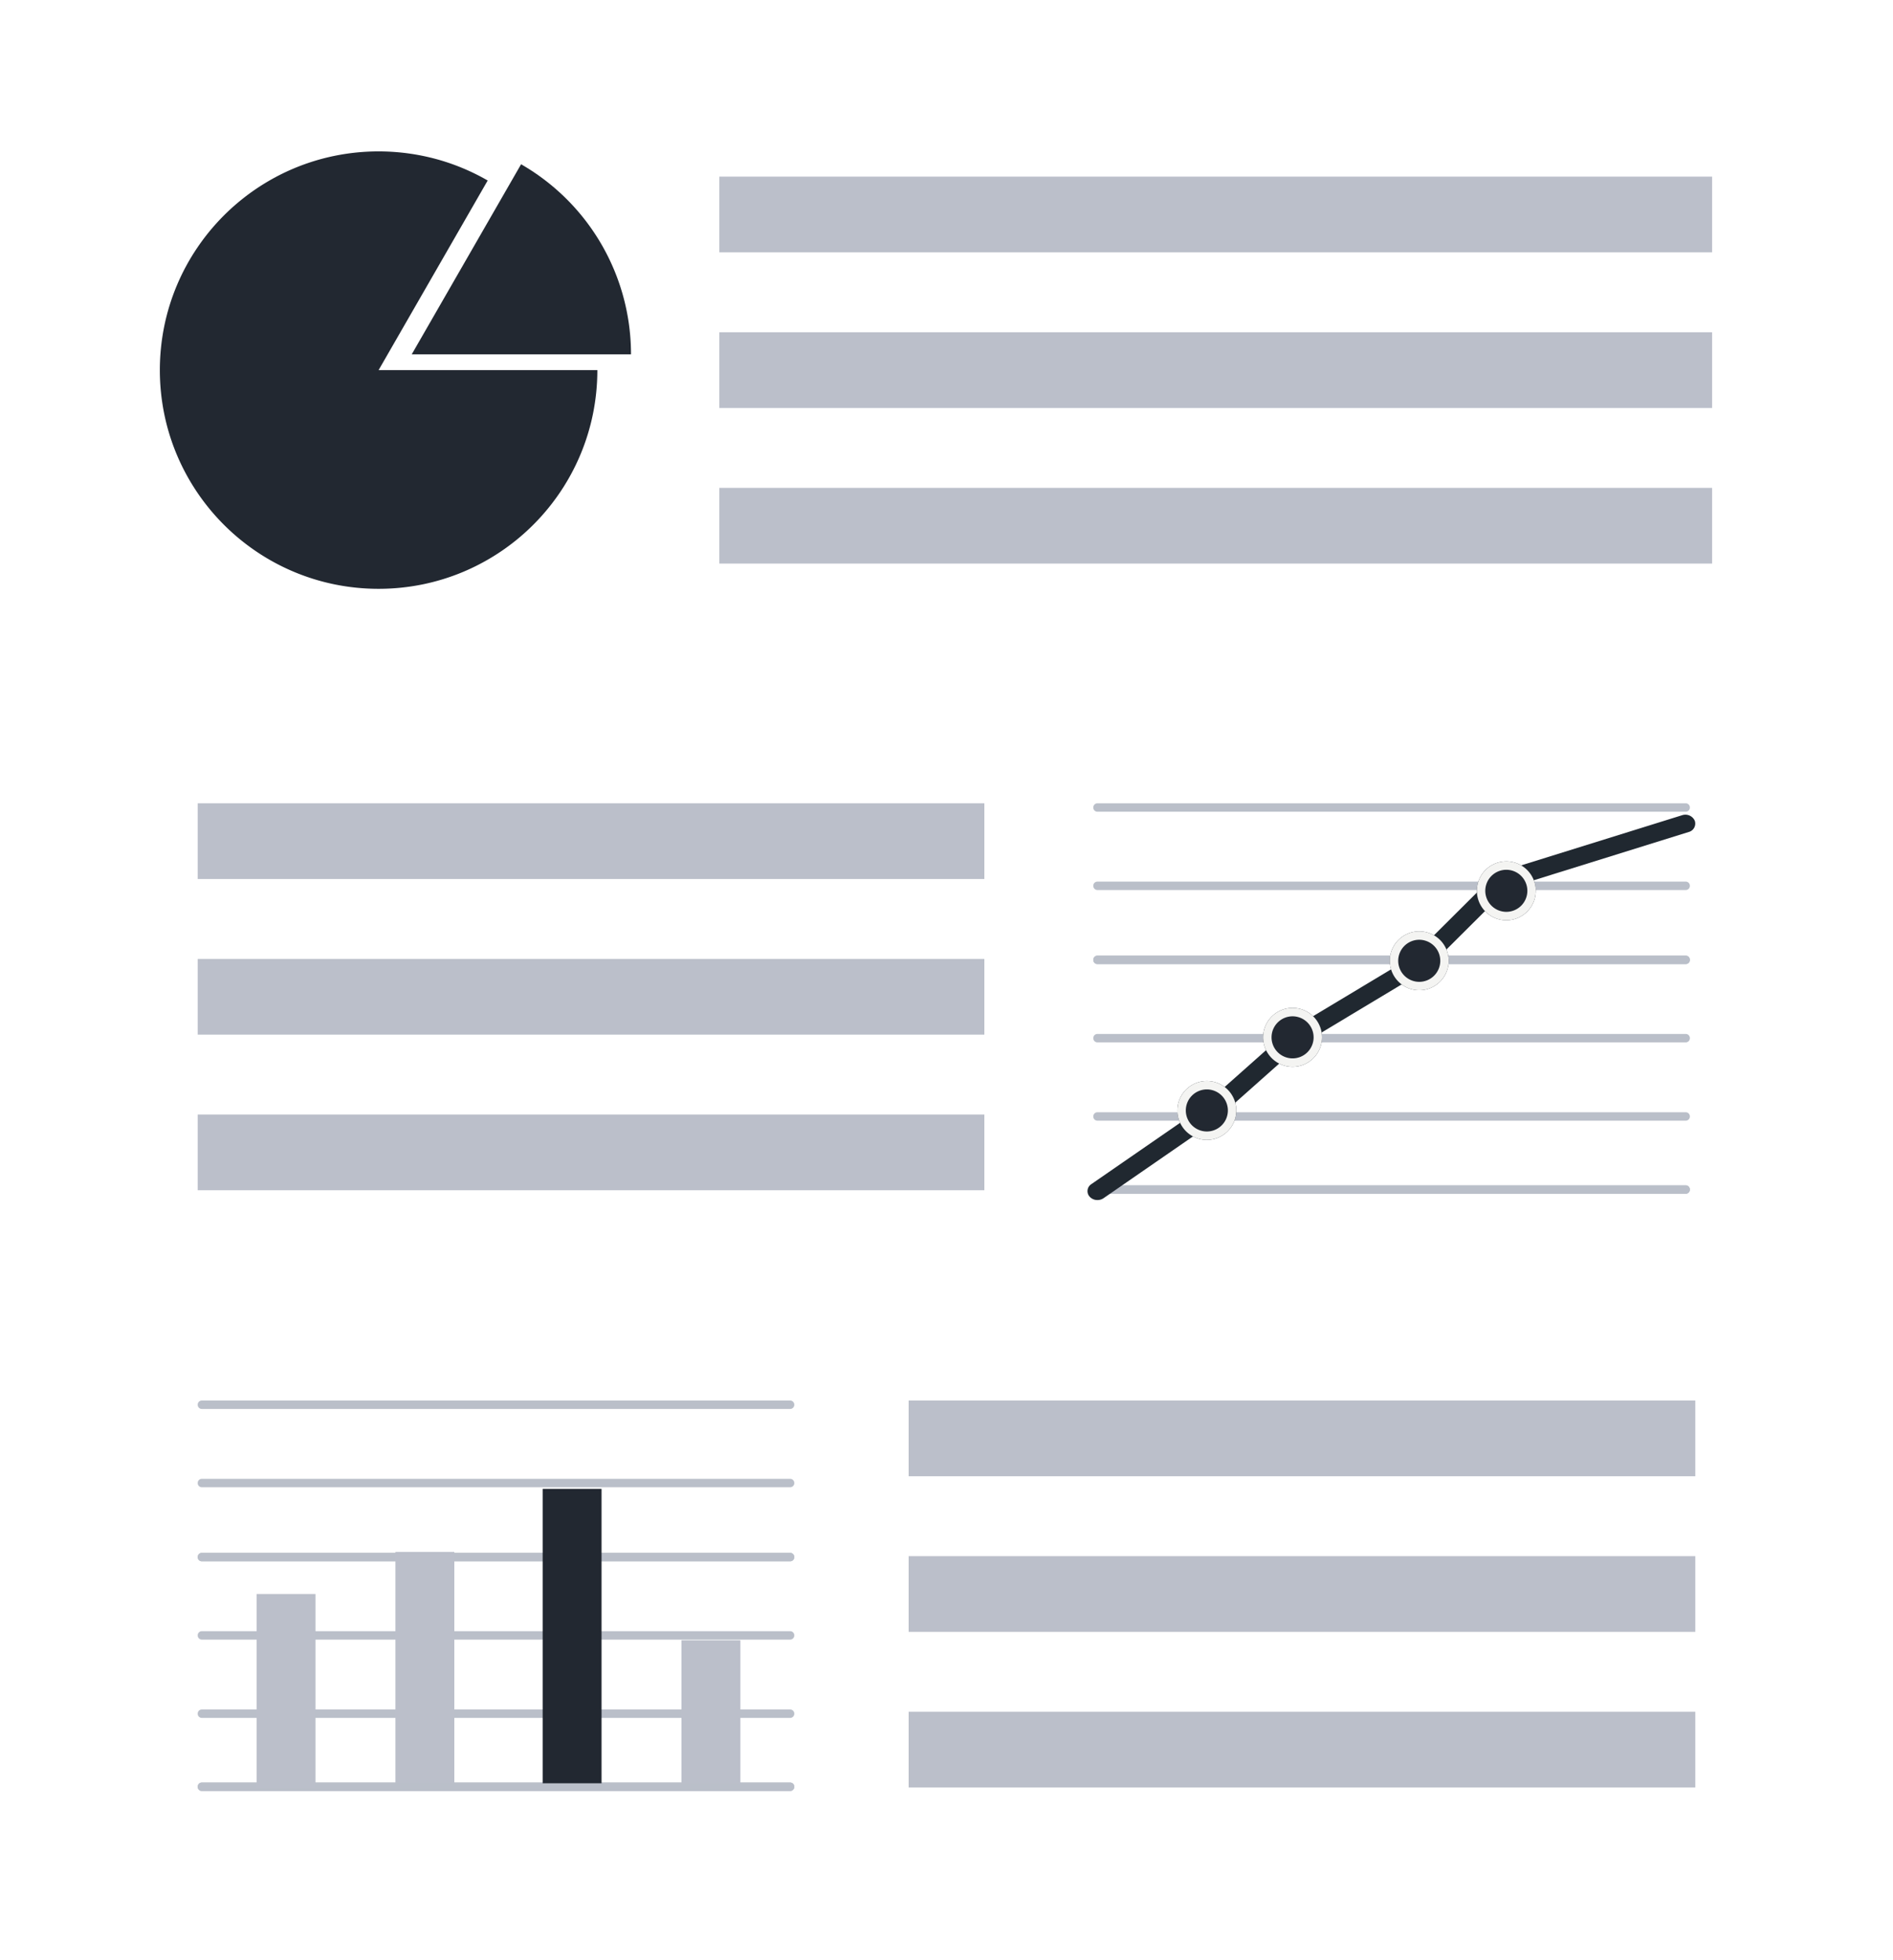 <?xml version="1.0" encoding="UTF-8"?> <svg xmlns="http://www.w3.org/2000/svg" width="450" height="466" viewBox="0 0 450 466"><g transform="translate(-9582 -927)"><rect width="450" height="466" transform="translate(9582 927)" fill="#fff"></rect><g transform="translate(-22 -40)"><path d="M52,104a52.384,52.384,0,0,1-10.48-1.056,51.715,51.715,0,0,1-18.594-7.824A52.152,52.152,0,0,1,4.086,72.241a51.738,51.738,0,0,1-3.03-9.761,52.507,52.507,0,0,1,0-20.96A51.715,51.715,0,0,1,8.881,22.926,52.152,52.152,0,0,1,31.759,4.086a51.737,51.737,0,0,1,9.761-3.03,52.429,52.429,0,0,1,24.124.752A51.735,51.735,0,0,1,77.931,6.917L52,52h52a52.382,52.382,0,0,1-1.056,10.48,51.715,51.715,0,0,1-7.824,18.594,52.152,52.152,0,0,1-22.879,18.84,51.739,51.739,0,0,1-9.761,3.03A52.385,52.385,0,0,1,52,104Z" transform="translate(9642 1003)" fill="#222831"></path><path d="M0,45.19,25.993,0A52.1,52.1,0,0,1,52.123,45.19Z" transform="translate(9701.877 1006.056)" fill="#222831"></path></g><g transform="translate(251.889 -470.196)"><path d="M139.867,1H-.055A.974.974,0,0,1-1,0,.974.974,0,0,1-.055-1H139.867a.974.974,0,0,1,.945,1A.974.974,0,0,1,139.867,1Z" transform="translate(9591.009 1680.027)" fill="#babfc9"></path><path d="M139.867,1H-.055A.974.974,0,0,1-1,0,.974.974,0,0,1-.055-1H139.867a.974.974,0,0,1,.945,1A.974.974,0,0,1,139.867,1Z" transform="translate(9591.009 1662.653)" fill="#babfc9"></path><path d="M139.867,1H-.055A.974.974,0,0,1-1,0,.974.974,0,0,1-.055-1H139.867a.974.974,0,0,1,.945,1A.974.974,0,0,1,139.867,1Z" transform="translate(9591.009 1680.027)" fill="#babfc9"></path><path d="M139.867,1H-.055A.974.974,0,0,1-1,0,.974.974,0,0,1-.055-1H139.867a.974.974,0,0,1,.945,1A.974.974,0,0,1,139.867,1Z" transform="translate(9591.009 1644.035)" fill="#babfc9"></path><path d="M139.867,1H-.055A.974.974,0,0,1-1,0,.974.974,0,0,1-.055-1H139.867a.974.974,0,0,1,.945,1A.974.974,0,0,1,139.867,1Z" transform="translate(9591.009 1625.418)" fill="#babfc9"></path><path d="M139.867,1H-.055A.974.974,0,0,1-1,0,.974.974,0,0,1-.055-1H139.867a.974.974,0,0,1,.945,1A.974.974,0,0,1,139.867,1Z" transform="translate(9591.009 1607.813)" fill="#babfc9"></path><path d="M139.867,1H-.055A.974.974,0,0,1-1,0,.974.974,0,0,1-.055-1H139.867a.974.974,0,0,1,.945,1A.974.974,0,0,1,139.867,1Z" transform="translate(9591.009 1625.418)" fill="#babfc9"></path><path d="M139.867,1H-.055A.974.974,0,0,1-1,0,.974.974,0,0,1-.055-1H139.867a.974.974,0,0,1,.945,1A.974.974,0,0,1,139.867,1Z" transform="translate(9591.009 1589.196)" fill="#babfc9"></path><path d="M9590.994,1682.527a2.475,2.475,0,0,1-1.873-.82,1.966,1.966,0,0,1,.423-2.964l25.6-17.691,20.49-18.215a2.361,2.361,0,0,1,.348-.256L9666,1624.543l19.437-19.356a2.406,2.406,0,0,1,.982-.584l43.551-13.574a2.446,2.446,0,0,1,3.013,1.3,2.065,2.065,0,0,1-1.454,2.691l-42.976,13.395-19.227,19.147a2.292,2.292,0,0,1-.44.342l-30.067,18.071-20.434,18.166a2.359,2.359,0,0,1-.221.174l-25.72,17.772A2.546,2.546,0,0,1,9590.994,1682.527Z" fill="#202830"></path><path d="M7,0A7,7,0,1,1,0,7,7,7,0,0,1,7,0Z" transform="translate(9610 1654.223)" fill="#222831"></path><path d="M7,2a5,5,0,1,0,5,5A5.006,5.006,0,0,0,7,2M7,0A7,7,0,1,1,0,7,7,7,0,0,1,7,0Z" transform="translate(9610 1654.223)" fill="#f4f4f2"></path><path d="M7,0A7,7,0,1,1,0,7,7,7,0,0,1,7,0Z" transform="translate(9660.491 1618.641)" fill="#222831"></path><path d="M7,2a5,5,0,1,0,5,5A5.006,5.006,0,0,0,7,2M7,0A7,7,0,1,1,0,7,7,7,0,0,1,7,0Z" transform="translate(9660.491 1618.641)" fill="#f4f4f2"></path><path d="M7,0A7,7,0,1,1,0,7,7,7,0,0,1,7,0Z" transform="translate(9630.38 1636.841)" fill="#222831"></path><path d="M7,2a5,5,0,1,0,5,5A5.006,5.006,0,0,0,7,2M7,0A7,7,0,1,1,0,7,7,7,0,0,1,7,0Z" transform="translate(9630.38 1636.841)" fill="#f4f4f2"></path><path d="M7,0A7,7,0,1,1,0,7,7,7,0,0,1,7,0Z" transform="translate(9681.191 1602)" fill="#222831"></path><path d="M7,2a5,5,0,1,0,5,5A5.006,5.006,0,0,0,7,2M7,0A7,7,0,1,1,0,7,7,7,0,0,1,7,0Z" transform="translate(9681.191 1602)" fill="#f4f4f2"></path></g><rect width="236" height="18" transform="translate(9753 969)" fill="#bbbfca"></rect><rect width="236" height="18" transform="translate(9753 1006)" fill="#bbbfca"></rect><rect width="236" height="18" transform="translate(9753 1043)" fill="#bbbfca"></rect><rect width="187" height="18" transform="translate(9629 1118)" fill="#bbbfca"></rect><rect width="187" height="18" transform="translate(9629 1155)" fill="#bbbfca"></rect><rect width="187" height="18" transform="translate(9629 1192)" fill="#bbbfca"></rect><path d="M139.867,1H-.055A.974.974,0,0,1-1,0,.974.974,0,0,1-.055-1H139.867a.974.974,0,0,1,.945,1A.974.974,0,0,1,139.867,1Z" transform="translate(9630 1351.83)" fill="#babfc9"></path><path d="M139.867,1H-.055A.974.974,0,0,1-1,0,.974.974,0,0,1-.055-1H139.867a.974.974,0,0,1,.945,1A.974.974,0,0,1,139.867,1Z" transform="translate(9630 1334.456)" fill="#babfc9"></path><path d="M139.867,1H-.055A.974.974,0,0,1-1,0,.974.974,0,0,1-.055-1H139.867a.974.974,0,0,1,.945,1A.974.974,0,0,1,139.867,1Z" transform="translate(9630 1351.83)" fill="#babfc9"></path><path d="M139.867,1H-.055A.974.974,0,0,1-1,0,.974.974,0,0,1-.055-1H139.867a.974.974,0,0,1,.945,1A.974.974,0,0,1,139.867,1Z" transform="translate(9630 1315.839)" fill="#babfc9"></path><path d="M139.867,1H-.055A.974.974,0,0,1-1,0,.974.974,0,0,1-.055-1H139.867a.974.974,0,0,1,.945,1A.974.974,0,0,1,139.867,1Z" transform="translate(9630 1297.222)" fill="#babfc9"></path><path d="M139.867,1H-.055A.974.974,0,0,1-1,0,.974.974,0,0,1-.055-1H139.867a.974.974,0,0,1,.945,1A.974.974,0,0,1,139.867,1Z" transform="translate(9630 1279.617)" fill="#babfc9"></path><path d="M139.867,1H-.055A.974.974,0,0,1-1,0,.974.974,0,0,1-.055-1H139.867a.974.974,0,0,1,.945,1A.974.974,0,0,1,139.867,1Z" transform="translate(9630 1297.222)" fill="#babfc9"></path><path d="M139.867,1H-.055A.974.974,0,0,1-1,0,.974.974,0,0,1-.055-1H139.867a.974.974,0,0,1,.945,1A.974.974,0,0,1,139.867,1Z" transform="translate(9630 1261)" fill="#babfc9"></path><rect width="14" height="46" transform="translate(9643 1306)" fill="#bbbfca"></rect><rect width="14" height="70" transform="translate(9711 1281)" fill="#222831"></rect><rect width="14" height="55" transform="translate(9676 1296)" fill="#bbbfca"></rect><rect width="14" height="34" transform="translate(9744 1317)" fill="#bbbfca"></rect><rect width="187" height="18" transform="translate(9798 1260)" fill="#bbbfca"></rect><rect width="187" height="18" transform="translate(9798 1297)" fill="#bbbfca"></rect><rect width="187" height="18" transform="translate(9798 1334)" fill="#bbbfca"></rect></g></svg> 